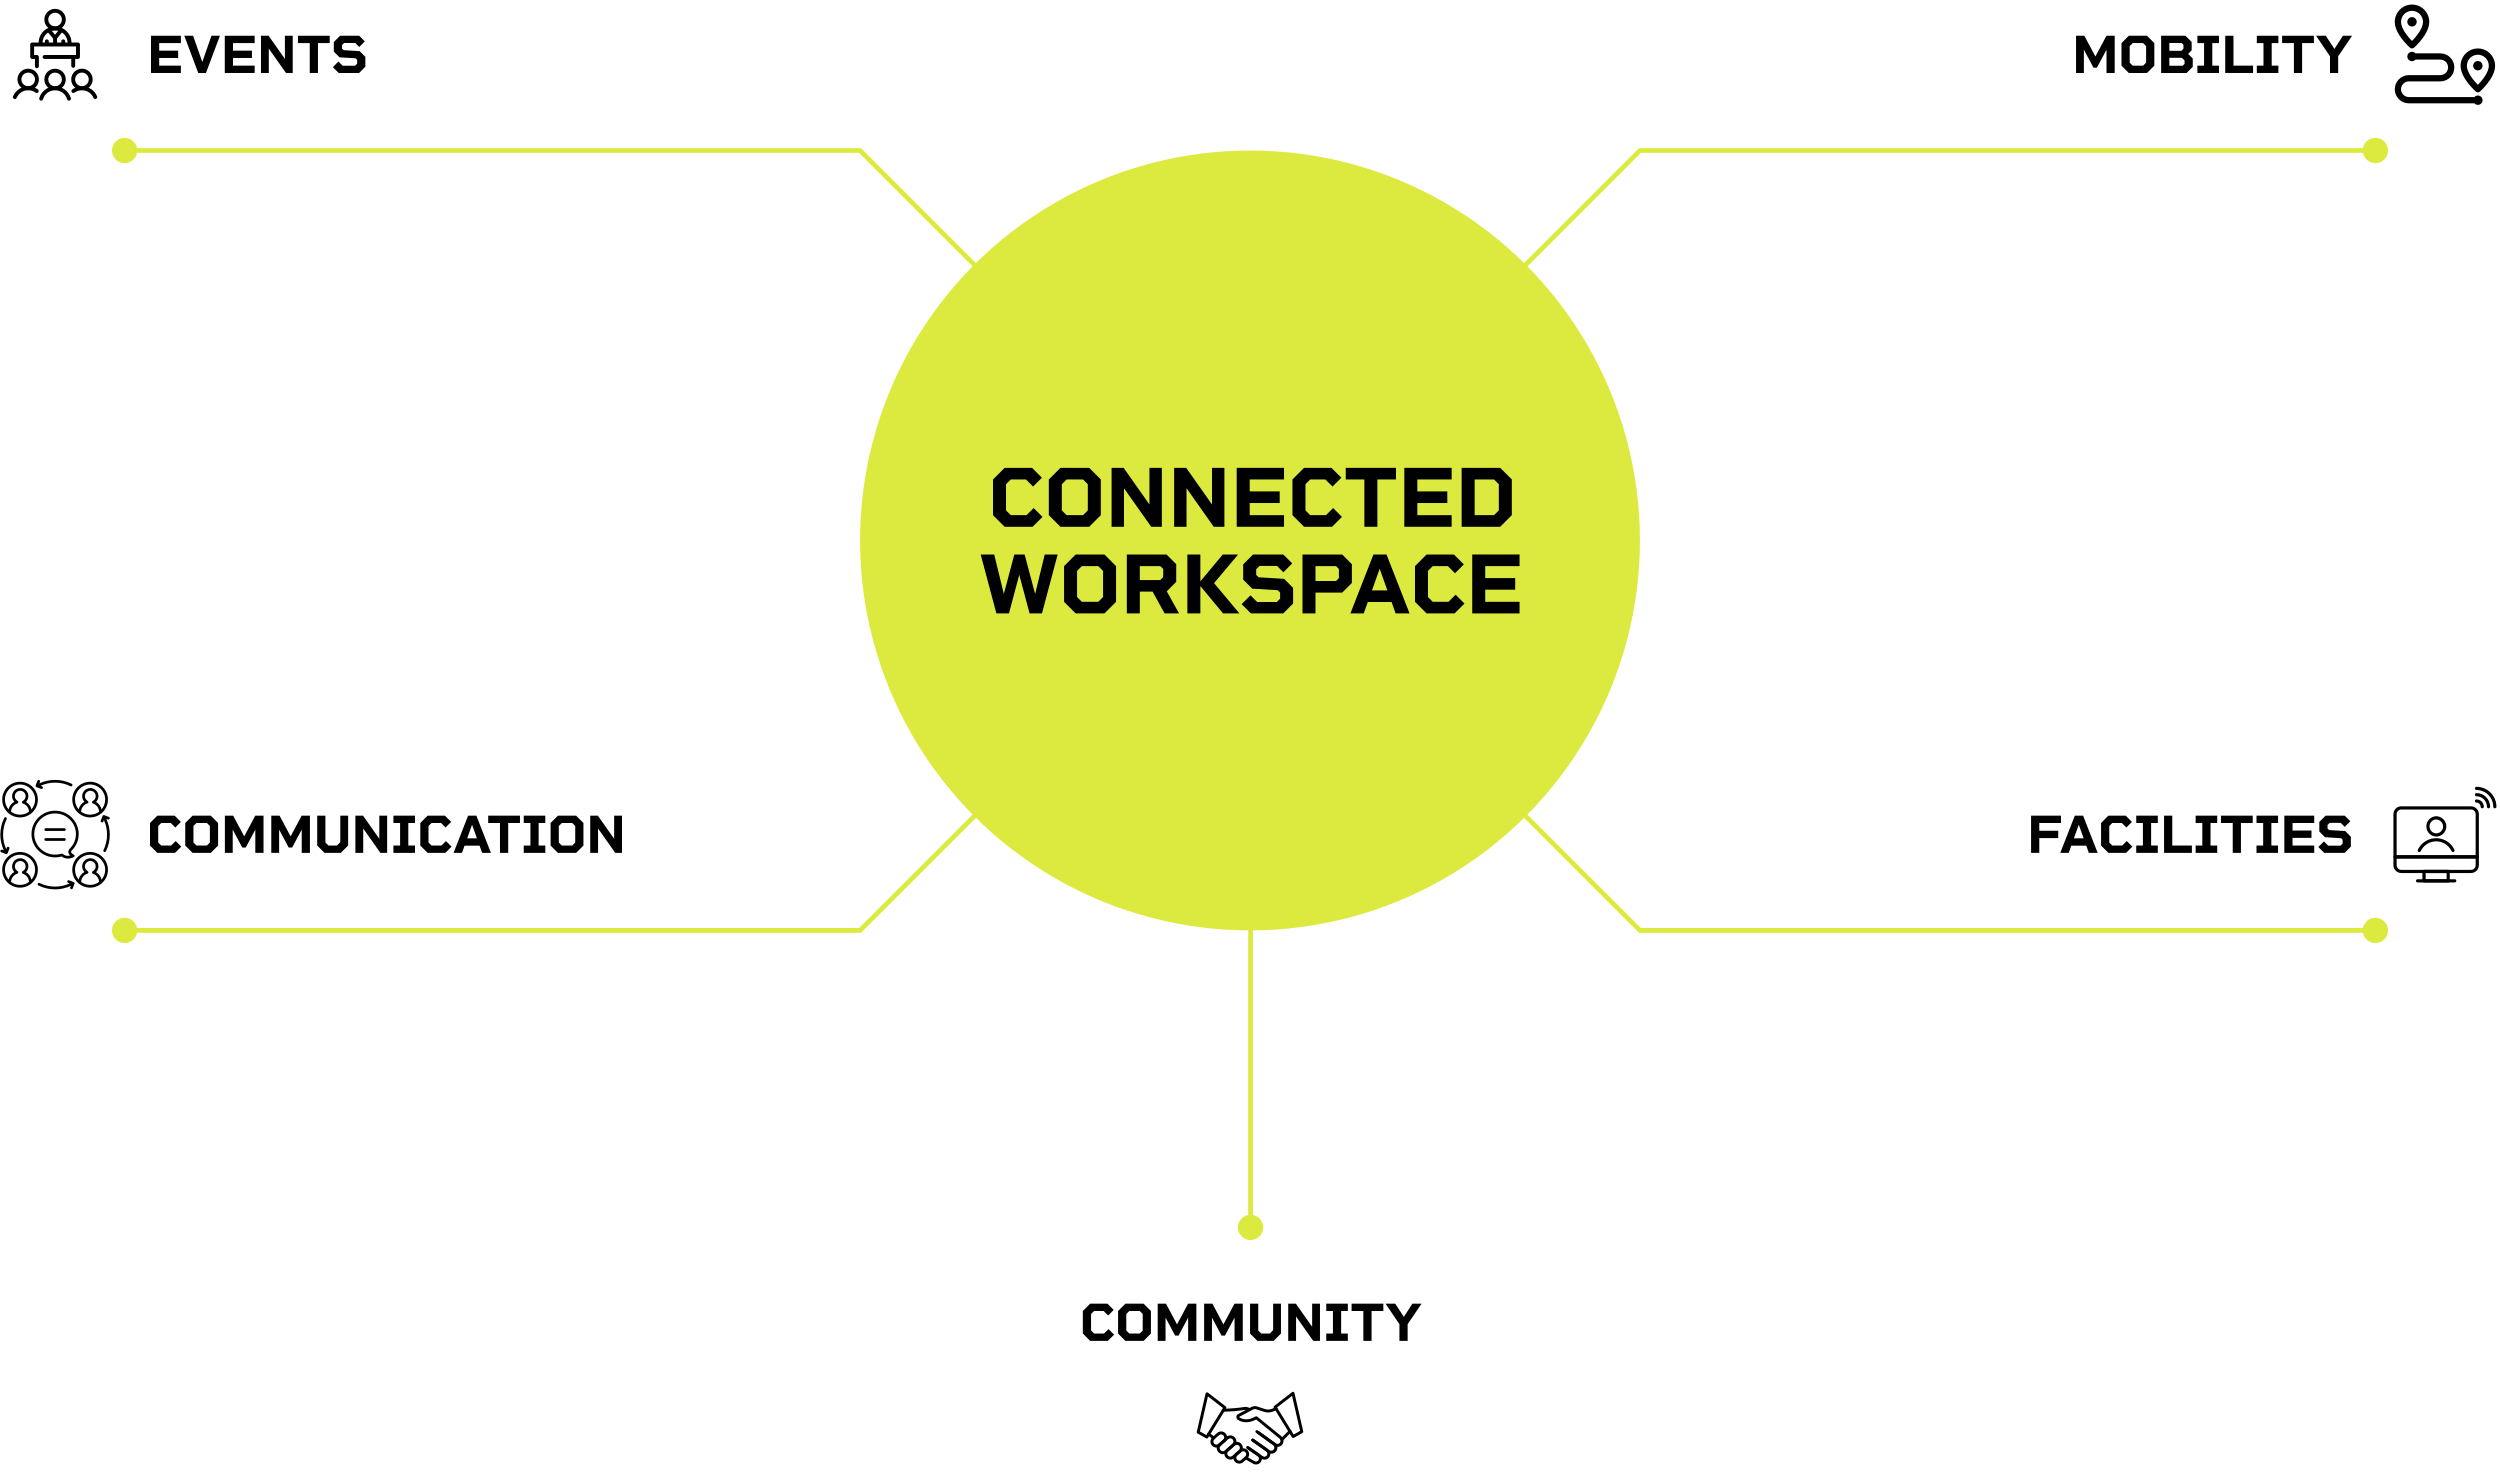 <svg width="1578" height="936" viewBox="0 0 1578 936" fill="none" xmlns="http://www.w3.org/2000/svg">
<path d="M542.864 95L543.924 93.939L543.485 93.5H542.864V95ZM70.659 95C70.659 99.418 74.241 103 78.659 103C83.077 103 86.659 99.418 86.659 95C86.659 90.582 83.077 87 78.659 87C74.241 87 70.659 90.582 70.659 95ZM789 341.136L790.061 340.076L543.924 93.939L542.864 95L541.803 96.061L787.939 342.197L789 341.136ZM542.864 95V93.5H78.659V95V96.5H542.864V95Z" fill="#DCEA3F"/>
<path d="M227.016 32.277L230.608 35.87V42.123L226.67 46.061H213.785L210.088 42.364L213.612 38.841L216.272 41.501H224.114L225.426 40.188V37.77L224.459 36.803L214.303 36.181L210.71 32.588V26.508L214.648 22.57H226.705L230.263 26.128L226.739 29.652L224.217 27.13H217.205L215.892 28.442V30.688L216.859 31.655L227.016 32.277Z" fill="black"/>
<path d="M208.115 22.57V27.199H200.687V46.061H195.506V27.199H188.078V22.57H208.115Z" fill="black"/>
<path d="M179.823 22.57H184.763V46.061H180.514L169.667 30.688V46.061H164.727V22.57H169.529L179.823 37.183V22.57Z" fill="black"/>
<path d="M160.74 27.199H147.06V31.966H159.013V36.595H147.06V41.432H160.74V46.061H141.879V22.57H160.74V27.199Z" fill="black"/>
<path d="M133.491 22.57H138.811L130.002 46.061H125.131L116.322 22.57H121.884L127.687 39.117L133.491 22.57Z" fill="black"/>
<path d="M114.166 27.199H100.486V31.966H112.439V36.595H100.486V41.432H114.166V46.061H95.304V22.57H114.166V27.199Z" fill="black"/>
<path d="M17.799 56.891C14.069 56.891 11.034 53.856 11.034 50.125C11.034 46.394 14.069 43.359 17.799 43.359C21.53 43.359 24.565 46.394 24.565 50.125C24.565 53.856 21.53 56.891 17.799 56.891ZM17.799 45.827C15.429 45.827 13.501 47.755 13.501 50.125C13.501 52.495 15.429 54.424 17.799 54.424C20.169 54.424 22.098 52.495 22.098 50.125C22.098 47.755 20.169 45.827 17.799 45.827Z" fill="black"/>
<path d="M9.377 62.498C9.173 62.497 8.972 62.447 8.793 62.35C8.614 62.254 8.461 62.115 8.349 61.945C8.236 61.775 8.168 61.58 8.149 61.377C8.13 61.174 8.162 60.97 8.241 60.783C9.025 58.923 10.341 57.337 12.023 56.222C13.704 55.107 15.678 54.514 17.696 54.516H17.904C20.084 54.516 22.167 55.191 23.926 56.468C24.058 56.563 24.169 56.683 24.253 56.822C24.338 56.96 24.395 57.113 24.42 57.273C24.446 57.433 24.439 57.597 24.402 57.754C24.364 57.912 24.295 58.061 24.2 58.192C24.105 58.323 23.985 58.434 23.847 58.519C23.709 58.603 23.555 58.66 23.395 58.686C23.235 58.711 23.072 58.705 22.914 58.667C22.756 58.629 22.608 58.561 22.477 58.466C21.148 57.498 19.546 56.98 17.903 56.984H17.695C16.162 56.982 14.663 57.433 13.385 58.28C12.108 59.127 11.109 60.332 10.513 61.744C10.419 61.967 10.261 62.158 10.059 62.292C9.857 62.427 9.619 62.498 9.377 62.498ZM51.716 56.891C47.985 56.891 44.95 53.856 44.95 50.125C44.95 46.394 47.985 43.359 51.716 43.359C55.447 43.359 58.482 46.394 58.482 50.125C58.482 53.856 55.448 56.891 51.716 56.891ZM51.716 45.827C49.346 45.827 47.417 47.755 47.417 50.125C47.417 52.495 49.346 54.424 51.716 54.424C54.086 54.424 56.014 52.495 56.014 50.125C56.014 47.755 54.086 45.827 51.716 45.827Z" fill="black"/>
<path d="M60.137 62.497C59.895 62.497 59.658 62.426 59.456 62.292C59.254 62.158 59.096 61.968 59.001 61.745C58.406 60.333 57.406 59.127 56.129 58.281C54.851 57.434 53.352 56.983 51.819 56.985H51.612C49.969 56.981 48.367 57.499 47.038 58.467C46.774 58.658 46.443 58.737 46.12 58.686C45.797 58.634 45.508 58.456 45.316 58.191C45.124 57.927 45.045 57.596 45.097 57.273C45.149 56.95 45.326 56.661 45.591 56.469C47.34 55.196 49.45 54.512 51.613 54.517H51.821C53.838 54.515 55.812 55.108 57.494 56.223C59.176 57.338 60.491 58.924 61.275 60.784C61.354 60.971 61.386 61.176 61.367 61.378C61.348 61.581 61.279 61.776 61.166 61.946C61.054 62.116 60.901 62.255 60.721 62.351C60.542 62.447 60.341 62.498 60.137 62.497ZM34.758 56.914C31.027 56.914 27.992 53.878 27.992 50.147C27.992 46.416 31.027 43.381 34.758 43.381C38.489 43.381 41.525 46.416 41.525 50.147C41.525 53.878 38.487 56.914 34.758 56.914ZM34.758 45.848C33.618 45.849 32.525 46.302 31.72 47.108C30.914 47.914 30.46 49.007 30.459 50.146C30.459 52.517 32.388 54.446 34.758 54.446C37.128 54.446 39.057 52.517 39.057 50.146C39.055 49.007 38.602 47.914 37.796 47.108C36.99 46.303 35.897 45.849 34.758 45.848Z" fill="black"/>
<path d="M25.977 63.513C25.786 63.513 25.597 63.469 25.426 63.383C25.255 63.298 25.106 63.175 24.991 63.022C24.876 62.869 24.797 62.692 24.763 62.504C24.728 62.316 24.737 62.122 24.79 61.938C26.046 57.57 30.101 54.517 34.653 54.517H34.861C39.41 54.517 43.465 57.569 44.723 61.936C44.771 62.093 44.787 62.257 44.771 62.42C44.754 62.583 44.706 62.742 44.627 62.886C44.549 63.029 44.443 63.157 44.316 63.259C44.188 63.362 44.041 63.438 43.883 63.483C43.726 63.528 43.561 63.542 43.398 63.523C43.236 63.503 43.078 63.452 42.936 63.371C42.793 63.291 42.668 63.182 42.568 63.053C42.467 62.923 42.394 62.775 42.351 62.617C41.878 60.996 40.893 59.571 39.543 58.556C38.193 57.541 36.55 56.99 34.861 56.985H34.653C32.963 56.99 31.32 57.541 29.97 58.557C28.62 59.572 27.634 60.998 27.161 62.62C27.088 62.877 26.932 63.103 26.718 63.264C26.505 63.425 26.244 63.513 25.977 63.513ZM23.297 43.082C22.97 43.082 22.656 42.952 22.425 42.72C22.193 42.489 22.063 42.175 22.063 41.848V37.193H20.3C19.973 37.193 19.659 37.063 19.428 36.831C19.197 36.6 19.067 36.286 19.067 35.959V28.095C19.067 27.768 19.197 27.454 19.428 27.223C19.659 26.991 19.973 26.861 20.3 26.861H49.215C49.542 26.861 49.856 26.991 50.087 27.223C50.319 27.454 50.449 27.768 50.449 28.095V35.959C50.449 36.286 50.319 36.6 50.087 36.831C49.856 37.063 49.542 37.193 49.215 37.193H28.138C27.811 37.193 27.497 37.063 27.266 36.831C27.035 36.6 26.905 36.286 26.905 35.959C26.905 35.632 27.035 35.318 27.266 35.087C27.497 34.855 27.811 34.725 28.138 34.725H47.981V29.329H21.534V34.725H23.297C23.624 34.725 23.938 34.855 24.169 35.087C24.401 35.318 24.531 35.632 24.531 35.959V41.848C24.531 42.175 24.401 42.489 24.169 42.72C23.938 42.952 23.624 43.082 23.297 43.082Z" fill="black"/>
<path d="M46.217 42.775C45.89 42.775 45.576 42.645 45.344 42.413C45.113 42.182 44.983 41.868 44.983 41.541V36.577C44.983 36.25 45.113 35.936 45.344 35.705C45.576 35.474 45.89 35.343 46.217 35.343C46.544 35.343 46.858 35.474 47.089 35.705C47.321 35.936 47.451 36.25 47.451 36.577V41.541C47.451 41.868 47.321 42.182 47.089 42.413C46.858 42.645 46.544 42.775 46.217 42.775ZM29.572 28.878C29.245 28.878 28.931 28.749 28.7 28.517C28.468 28.286 28.338 27.972 28.338 27.645V26.084C28.338 25.757 28.468 25.443 28.7 25.212C28.931 24.98 29.245 24.85 29.572 24.85C29.899 24.85 30.213 24.98 30.445 25.212C30.676 25.443 30.806 25.757 30.806 26.084V27.645C30.806 27.972 30.676 28.286 30.445 28.517C30.213 28.749 29.899 28.878 29.572 28.878ZM39.943 28.878C39.616 28.878 39.302 28.749 39.071 28.517C38.839 28.286 38.709 27.972 38.709 27.645V26.084C38.709 25.757 38.839 25.443 39.071 25.212C39.302 24.98 39.616 24.85 39.943 24.85C40.27 24.85 40.584 24.98 40.816 25.212C41.047 25.443 41.177 25.757 41.177 26.084V27.645C41.177 27.972 41.047 28.286 40.816 28.517C40.584 28.749 40.27 28.878 39.943 28.878ZM34.758 19.111C31.027 19.111 27.992 16.076 27.992 12.345C27.992 8.614 31.027 5.578 34.758 5.578C38.489 5.578 41.524 8.613 41.524 12.344C41.524 16.075 38.489 19.111 34.758 19.111ZM34.758 8.045C32.388 8.045 30.459 9.974 30.459 12.344C30.459 14.714 32.388 16.643 34.758 16.643C37.128 16.643 39.056 14.715 39.056 12.345C39.056 9.975 37.128 8.045 34.758 8.045Z" fill="black"/>
<path d="M43.889 28.248C43.562 28.248 43.248 28.118 43.016 27.887C42.785 27.655 42.655 27.341 42.655 27.014C42.653 24.948 41.831 22.967 40.37 21.506C38.909 20.045 36.928 19.223 34.861 19.221H34.653C32.587 19.223 30.606 20.045 29.145 21.506C27.684 22.967 26.863 24.948 26.86 27.014C26.86 27.341 26.73 27.655 26.499 27.887C26.267 28.118 25.954 28.248 25.627 28.248C25.299 28.248 24.985 28.118 24.754 27.887C24.523 27.655 24.393 27.341 24.393 27.014C24.393 21.356 28.996 16.753 34.653 16.753H34.861C40.519 16.753 45.122 21.356 45.122 27.014C45.122 27.341 44.992 27.655 44.761 27.887C44.53 28.118 44.216 28.248 43.889 28.248Z" fill="black"/>
<path d="M34.758 25.092C34.394 25.092 34.047 24.931 33.812 24.652L29.993 20.102L31.883 18.515L34.744 21.924L37.621 18.403L39.532 19.965L35.712 24.638C35.481 24.922 35.133 25.089 34.765 25.091L34.758 25.092Z" fill="black"/>
<path d="M33.524 23.858H35.991V27.906H33.524V23.858Z" fill="black"/>
<path d="M542.864 587.272L543.924 588.333L543.485 588.772H542.864V587.272ZM70.659 587.272C70.659 582.854 74.241 579.272 78.659 579.272C83.077 579.272 86.659 582.854 86.659 587.272C86.659 591.691 83.077 595.272 78.659 595.272C74.241 595.272 70.659 591.691 70.659 587.272ZM789 341.136L790.061 342.197L543.924 588.333L542.864 587.272L541.803 586.212L787.939 340.075L789 341.136ZM542.864 587.272V588.772H78.659V587.272V585.772H542.864V587.272Z" fill="#DCEA3F"/>
<path d="M387.654 514.843H392.594V538.334H388.344L377.497 522.961V538.334H372.557V514.843H377.359L387.654 529.456V514.843Z" fill="black"/>
<path d="M363.633 514.843L368.262 519.472V533.705L363.633 538.334H352.164L347.535 533.705V519.472L352.164 514.843H363.633ZM361.18 533.705L363.08 531.805V521.372L361.18 519.472H354.617L352.717 521.372V531.805L354.617 533.705H361.18Z" fill="black"/>
<path d="M344.194 519.472H339.979V533.705H344.194V538.334H330.583V533.705H334.797V519.472H330.583V514.843H344.194V519.472Z" fill="black"/>
<path d="M328.194 514.843V519.472H320.767V538.334H315.585V519.472H308.157V514.843H328.194Z" fill="black"/>
<path d="M304.314 538.334L302.691 533.774H293.225L291.602 538.334H286.282L295.471 514.843H300.687L309.876 538.334H304.314ZM294.883 529.145H301.032L297.958 520.543L294.883 529.145Z" fill="black"/>
<path d="M281.485 530.872L285.008 534.395L281.07 538.334H269.912L265.283 533.705V519.472L269.912 514.843H280.828L284.767 518.781L281.243 522.305L278.41 519.472H272.365L270.465 521.372V531.805L272.365 533.705H278.652L281.485 530.872Z" fill="black"/>
<path d="M261.942 519.472H257.727V533.705H261.942V538.334H248.331V533.705H252.545V519.472H248.331V514.843H261.942V519.472Z" fill="black"/>
<path d="M239.42 514.843H244.36V538.334H240.111L229.263 522.961V538.334H224.323V514.843H229.125L239.42 529.456V514.843Z" fill="black"/>
<path d="M214.798 514.843H219.738V533.705L215.108 538.334H204.848L200.219 533.705V514.843H205.401V531.805L207.301 533.705H212.656L214.798 531.563V514.843Z" fill="black"/>
<path d="M195.627 514.843V538.334H190.445V523.652L184.4 534.983H182.224L176.178 523.652V538.334H171.238V514.843H176.454L183.433 527.935L190.411 514.843H195.627Z" fill="black"/>
<path d="M166.335 514.843V538.334H161.153V523.652L155.108 534.983H152.931L146.886 523.652V538.334H141.946V514.843H147.162L154.141 527.935L161.119 514.843H166.335Z" fill="black"/>
<path d="M133.022 514.843L137.651 519.472V533.705L133.022 538.334H121.553L116.924 533.705V519.472L121.553 514.843H133.022ZM130.569 533.705L132.469 531.805V521.372L130.569 519.472H124.006L122.106 521.372V531.805L124.006 533.705H130.569Z" fill="black"/>
<path d="M110.884 530.872L114.408 534.395L110.47 538.334H99.311L94.682 533.705V519.472L99.311 514.843H110.228L114.166 518.781L110.642 522.305L107.81 519.472H101.764L99.864 521.372V531.805L101.764 533.705H108.052L110.884 530.872Z" fill="black"/>
<g clip-path="url(#clip0_2266_430)">
<path d="M45.482 536.651C51.1 530.867 51.05 521.847 45.366 516.119C39.62 510.329 30.188 510.246 24.338 515.933C21.502 518.689 19.921 522.377 19.885 526.313C19.85 530.249 21.364 533.963 24.15 536.77C28.002 540.653 33.596 542.102 38.857 540.608C39.498 541.109 40.854 541.931 42.825 541.931C43.902 541.931 45.163 541.686 46.591 541.008C46.74 540.937 46.866 540.824 46.953 540.684C47.041 540.544 47.086 540.381 47.084 540.216C47.081 540.05 47.031 539.889 46.94 539.751C46.849 539.613 46.72 539.504 46.569 539.437C46.188 539.267 45.062 538.621 44.889 537.89C44.864 537.782 44.788 537.454 45.212 536.922C45.304 536.833 45.394 536.743 45.482 536.651ZM43.21 538.292C43.378 538.997 43.828 539.57 44.312 540.006C41.376 540.734 39.765 539.127 39.692 539.052C39.58 538.933 39.437 538.849 39.279 538.808C39.122 538.767 38.956 538.772 38.801 538.821C34.029 540.341 28.885 539.09 25.376 535.554C22.918 533.076 21.581 529.8 21.613 526.328C21.644 522.857 23.039 519.605 25.543 517.171C30.716 512.143 39.058 512.215 44.14 517.335C49.154 522.388 49.199 530.345 44.243 535.448C44.156 535.538 44.066 535.628 43.975 535.716C43.951 535.739 43.929 535.762 43.909 535.787C43.078 536.793 43.07 537.705 43.21 538.292Z" fill="black"/>
<path d="M40.636 522.767H28.879C28.65 522.767 28.43 522.858 28.269 523.02C28.107 523.182 28.016 523.402 28.016 523.631C28.016 523.86 28.107 524.079 28.269 524.241C28.43 524.403 28.65 524.494 28.879 524.494H40.636C40.749 524.494 40.862 524.472 40.967 524.429C41.071 524.385 41.167 524.322 41.247 524.241C41.327 524.161 41.391 524.066 41.434 523.961C41.477 523.857 41.5 523.744 41.5 523.631C41.5 523.517 41.477 523.405 41.434 523.3C41.391 523.195 41.327 523.1 41.247 523.02C41.167 522.94 41.072 522.876 40.967 522.833C40.862 522.789 40.749 522.767 40.636 522.767L40.636 522.767ZM40.636 529.014H28.879C28.65 529.014 28.43 529.105 28.268 529.267C28.107 529.429 28.016 529.649 28.016 529.878C28.016 530.107 28.107 530.326 28.268 530.488C28.43 530.65 28.65 530.741 28.879 530.741H40.636C40.749 530.741 40.862 530.719 40.967 530.676C41.071 530.632 41.167 530.569 41.247 530.489C41.327 530.408 41.391 530.313 41.434 530.208C41.477 530.104 41.5 529.991 41.5 529.878C41.5 529.764 41.477 529.652 41.434 529.547C41.391 529.442 41.327 529.347 41.247 529.267C41.167 529.187 41.072 529.123 40.967 529.08C40.862 529.036 40.749 529.014 40.636 529.014L40.636 529.014ZM68.124 504.701C68.124 498.498 63.078 493.451 56.875 493.451C50.672 493.451 45.625 498.498 45.625 504.701C45.625 510.904 50.672 515.951 56.875 515.951C63.078 515.951 68.124 510.904 68.124 504.701ZM51.195 512.326C51.299 509.906 52.88 507.832 55.217 507.123C55.38 507.073 55.524 506.977 55.632 506.845C55.74 506.714 55.807 506.553 55.825 506.384C55.842 506.215 55.809 506.044 55.729 505.894C55.65 505.743 55.528 505.619 55.378 505.538C54.839 505.246 54.389 504.813 54.075 504.286C53.762 503.758 53.596 503.156 53.596 502.543C53.596 500.664 55.126 499.134 57.005 499.134C58.883 499.134 60.413 500.664 60.413 502.543C60.413 503.83 59.698 504.993 58.546 505.579C58.394 505.656 58.269 505.777 58.185 505.926C58.102 506.074 58.065 506.244 58.078 506.414C58.09 506.584 58.153 506.746 58.258 506.88C58.363 507.015 58.505 507.115 58.667 507.168C60.924 507.916 62.451 509.971 62.555 512.326C60.968 513.512 59.005 514.224 56.875 514.224C54.745 514.224 52.783 513.512 51.195 512.326ZM47.352 504.701C47.352 499.45 51.624 495.178 56.875 495.178C62.126 495.178 66.397 499.45 66.397 504.701C66.397 507.064 65.527 509.224 64.097 510.89C63.636 508.912 62.393 507.203 60.636 506.173C61.587 505.227 62.14 503.932 62.14 502.543C62.14 499.712 59.836 497.407 57.005 497.407C54.173 497.407 51.869 499.711 51.869 502.543C51.869 503.857 52.372 505.121 53.276 506.074C51.428 507.089 50.124 508.839 49.652 510.89C48.222 509.223 47.352 507.064 47.352 504.701ZM12.64 493.451C6.437 493.451 1.39 498.498 1.39 504.701C1.39 510.904 6.437 515.951 12.64 515.951C18.843 515.951 23.89 510.904 23.89 504.701C23.89 498.498 18.843 493.451 12.64 493.451ZM6.96 512.326C7.065 509.906 8.646 507.832 10.983 507.123C11.145 507.073 11.29 506.977 11.398 506.845C11.506 506.714 11.573 506.553 11.59 506.384C11.607 506.215 11.574 506.044 11.495 505.893C11.415 505.743 11.293 505.619 11.143 505.538C10.604 505.246 10.154 504.813 9.841 504.285C9.527 503.758 9.362 503.156 9.362 502.543C9.362 500.664 10.891 499.134 12.77 499.134C14.649 499.134 16.179 500.664 16.179 502.543C16.179 503.83 15.463 504.993 14.311 505.579C14.159 505.656 14.034 505.777 13.95 505.925C13.867 506.074 13.829 506.244 13.842 506.414C13.855 506.584 13.918 506.746 14.023 506.88C14.128 507.015 14.27 507.115 14.432 507.168C16.689 507.916 18.217 509.971 18.321 512.326C16.733 513.512 14.771 514.224 12.64 514.224C10.51 514.224 8.548 513.512 6.96 512.326ZM19.863 510.89C19.401 508.912 18.158 507.203 16.401 506.173C17.352 505.227 17.906 503.932 17.906 502.543C17.906 499.712 15.602 497.407 12.77 497.407C9.939 497.407 7.635 499.711 7.635 502.543C7.635 503.857 8.138 505.121 9.041 506.074C7.193 507.089 5.89 508.839 5.417 510.89C3.988 509.223 3.118 507.064 3.118 504.701C3.118 499.45 7.39 495.178 12.64 495.178C17.891 495.178 22.163 499.45 22.163 504.701C22.163 507.064 21.293 509.224 19.863 510.89ZM56.875 537.776C50.672 537.776 45.625 542.823 45.625 549.026C45.625 555.229 50.672 560.276 56.875 560.276C63.078 560.276 68.124 555.229 68.124 549.026C68.124 542.823 63.078 537.776 56.875 537.776ZM51.195 556.651C51.299 554.232 52.88 552.158 55.217 551.448C55.379 551.399 55.524 551.302 55.632 551.171C55.74 551.039 55.807 550.879 55.825 550.71C55.842 550.54 55.809 550.37 55.729 550.219C55.65 550.069 55.528 549.945 55.378 549.864C54.839 549.571 54.389 549.138 54.075 548.611C53.762 548.083 53.596 547.481 53.596 546.868C53.596 544.989 55.126 543.46 57.005 543.46C58.883 543.46 60.413 544.989 60.413 546.868C60.413 548.155 59.698 549.319 58.546 549.904C58.394 549.981 58.269 550.102 58.186 550.251C58.102 550.399 58.065 550.569 58.078 550.739C58.09 550.909 58.153 551.071 58.258 551.206C58.363 551.34 58.505 551.44 58.667 551.494C60.924 552.241 62.451 554.296 62.555 556.651C60.968 557.837 59.005 558.549 56.875 558.549C54.745 558.549 52.783 557.837 51.195 556.651ZM64.097 555.216C63.636 553.238 62.393 551.528 60.636 550.499C61.587 549.552 62.14 548.258 62.14 546.868C62.14 544.036 59.836 541.732 57.005 541.732C54.173 541.732 51.869 544.036 51.869 546.868C51.869 548.182 52.372 549.446 53.276 550.4C51.428 551.415 50.124 553.165 49.652 555.215C48.222 553.549 47.352 551.389 47.352 549.026C47.352 543.775 51.624 539.503 56.875 539.503C62.126 539.503 66.397 543.775 66.397 549.026C66.397 551.389 65.527 553.55 64.097 555.216ZM12.64 537.776C6.437 537.776 1.39 542.823 1.39 549.026C1.39 555.229 6.437 560.276 12.64 560.276C18.843 560.276 23.89 555.229 23.89 549.026C23.89 542.823 18.843 537.776 12.64 537.776ZM6.96 556.651C7.065 554.232 8.646 552.158 10.983 551.448C11.145 551.399 11.29 551.302 11.398 551.171C11.506 551.039 11.573 550.879 11.59 550.71C11.607 550.54 11.574 550.37 11.494 550.219C11.415 550.069 11.293 549.945 11.143 549.864C10.604 549.571 10.154 549.138 9.841 548.611C9.527 548.083 9.362 547.481 9.362 546.868C9.362 544.989 10.891 543.46 12.77 543.46C14.649 543.46 16.179 544.989 16.179 546.868C16.179 548.155 15.463 549.318 14.311 549.904C14.159 549.981 14.034 550.102 13.95 550.25C13.866 550.399 13.829 550.569 13.841 550.739C13.854 550.909 13.917 551.072 14.022 551.206C14.127 551.34 14.27 551.441 14.432 551.494C16.689 552.241 18.217 554.296 18.321 556.651C16.733 557.837 14.771 558.549 12.64 558.549C10.51 558.549 8.548 557.837 6.96 556.651ZM19.863 555.216C19.401 553.238 18.158 551.528 16.401 550.499C17.352 549.552 17.906 548.258 17.906 546.868C17.906 544.036 15.602 541.732 12.77 541.732C9.939 541.732 7.635 544.036 7.635 546.868C7.635 548.182 8.138 549.446 9.041 550.4C7.193 551.415 5.89 553.165 5.417 555.215C3.988 553.549 3.118 551.389 3.118 549.026C3.118 543.775 7.39 539.503 12.64 539.503C17.891 539.503 22.163 543.775 22.163 549.026C22.163 551.389 21.293 553.55 19.863 555.216ZM24.728 492.332C24.285 492.163 23.783 492.383 23.613 492.829L22.504 495.725C22.463 495.831 22.444 495.944 22.447 496.057C22.45 496.171 22.475 496.282 22.521 496.386C22.568 496.489 22.634 496.583 22.716 496.661C22.799 496.739 22.896 496.8 23.002 496.84L25.897 497.95C26.003 497.99 26.116 498.01 26.229 498.007C26.343 498.004 26.454 497.978 26.558 497.932C26.661 497.886 26.755 497.819 26.833 497.737C26.911 497.655 26.971 497.557 27.012 497.451C27.052 497.346 27.072 497.233 27.069 497.119C27.066 497.006 27.041 496.894 26.994 496.791C26.948 496.687 26.882 496.594 26.799 496.516C26.717 496.438 26.62 496.377 26.514 496.336L25.615 495.992C28.494 494.675 31.565 493.999 34.758 493.999C38.172 493.999 41.449 494.763 44.499 496.267C44.601 496.317 44.711 496.347 44.824 496.354C44.937 496.362 45.051 496.347 45.158 496.31C45.266 496.274 45.365 496.217 45.45 496.142C45.535 496.067 45.605 495.976 45.655 495.875C45.706 495.773 45.735 495.662 45.743 495.549C45.75 495.436 45.735 495.323 45.699 495.215C45.662 495.108 45.605 495.009 45.53 494.923C45.455 494.838 45.364 494.768 45.263 494.718C41.973 493.095 38.439 492.272 34.758 492.272C31.294 492.272 27.964 493.01 24.842 494.448L25.225 493.447C25.266 493.341 25.285 493.228 25.282 493.115C25.279 493.001 25.254 492.889 25.208 492.786C25.162 492.682 25.096 492.589 25.013 492.511C24.931 492.433 24.834 492.372 24.728 492.332L24.728 492.332ZM4.007 539.108C4.354 539.108 4.681 538.897 4.813 538.553L5.922 535.657C5.999 535.444 5.989 535.21 5.895 535.005C5.8 534.799 5.629 534.639 5.418 534.558C5.207 534.477 4.972 534.483 4.765 534.573C4.558 534.663 4.394 534.831 4.309 535.041L3.946 535.99C2.62 533.102 1.939 530.022 1.939 526.818C1.939 523.404 2.702 520.126 4.206 517.077C4.257 516.975 4.286 516.865 4.294 516.751C4.301 516.638 4.287 516.525 4.25 516.417C4.214 516.31 4.156 516.211 4.082 516.126C4.007 516.04 3.916 515.971 3.814 515.92C3.713 515.87 3.602 515.841 3.489 515.833C3.376 515.826 3.262 515.841 3.155 515.877C3.048 515.913 2.948 515.971 2.863 516.045C2.778 516.12 2.708 516.211 2.658 516.313C1.035 519.602 0.212 523.137 0.212 526.818C0.212 530.266 0.944 533.583 2.369 536.693L1.419 536.33C0.976 536.161 0.474 536.381 0.304 536.827C0.264 536.933 0.244 537.046 0.247 537.16C0.25 537.273 0.276 537.384 0.322 537.488C0.368 537.592 0.434 537.685 0.517 537.763C0.599 537.841 0.696 537.902 0.802 537.942L3.698 539.051C3.799 539.089 3.904 539.108 4.007 539.108ZM46.526 556.742L43.63 555.633C43.416 555.551 43.178 555.557 42.969 555.65C42.76 555.744 42.597 555.916 42.515 556.13C42.474 556.236 42.455 556.349 42.458 556.462C42.461 556.575 42.486 556.687 42.533 556.791C42.579 556.894 42.645 556.988 42.727 557.066C42.81 557.143 42.907 557.204 43.013 557.245L43.97 557.612C41.071 558.95 37.976 559.636 34.758 559.636C31.343 559.636 28.066 558.874 25.017 557.369C24.915 557.319 24.804 557.289 24.691 557.282C24.578 557.275 24.465 557.289 24.357 557.326C24.25 557.362 24.151 557.419 24.065 557.494C23.98 557.569 23.91 557.66 23.86 557.761C23.81 557.863 23.78 557.974 23.773 558.087C23.765 558.2 23.78 558.314 23.816 558.421C23.853 558.528 23.91 558.628 23.985 558.713C24.06 558.798 24.151 558.868 24.252 558.918C27.541 560.54 31.076 561.364 34.758 561.364C38.218 561.364 41.545 560.627 44.664 559.192L44.303 560.135C44.262 560.241 44.242 560.354 44.245 560.467C44.248 560.581 44.274 560.693 44.32 560.796C44.366 560.9 44.432 560.993 44.515 561.071C44.597 561.149 44.694 561.21 44.8 561.25C44.906 561.291 45.019 561.31 45.132 561.307C45.245 561.304 45.357 561.279 45.461 561.233C45.564 561.186 45.658 561.12 45.736 561.038C45.814 560.956 45.874 560.859 45.915 560.753L47.024 557.856C47.065 557.75 47.084 557.638 47.081 557.524C47.078 557.411 47.053 557.299 47.006 557.196C46.96 557.092 46.894 556.999 46.812 556.921C46.729 556.843 46.632 556.782 46.526 556.741V556.742ZM68.108 517.252C68.322 517.332 68.558 517.324 68.766 517.231C68.973 517.137 69.136 516.965 69.217 516.752C69.299 516.54 69.293 516.303 69.201 516.095C69.108 515.886 68.938 515.723 68.725 515.64L65.829 514.532C65.388 514.361 64.885 514.584 64.714 515.029L63.606 517.924C63.565 518.03 63.546 518.143 63.549 518.256C63.552 518.37 63.577 518.481 63.623 518.585C63.67 518.688 63.736 518.782 63.818 518.86C63.901 518.938 63.997 518.999 64.103 519.039C64.209 519.08 64.322 519.099 64.436 519.096C64.549 519.093 64.661 519.068 64.764 519.022C64.868 518.975 64.961 518.909 65.039 518.827C65.117 518.744 65.178 518.647 65.219 518.542L65.565 517.636C66.894 520.526 67.576 523.61 67.576 526.818C67.576 530.232 66.813 533.509 65.309 536.559C65.244 536.691 65.213 536.837 65.22 536.983C65.227 537.13 65.272 537.272 65.349 537.397C65.426 537.522 65.534 537.625 65.662 537.696C65.791 537.767 65.935 537.805 66.082 537.805C66.243 537.805 66.402 537.76 66.539 537.675C66.676 537.59 66.786 537.468 66.858 537.323C68.48 534.034 69.303 530.499 69.303 526.818C69.303 523.343 68.561 520.002 67.114 516.872L68.108 517.252Z" fill="black"/>
</g>
<path d="M1035.14 95L1034.08 93.939L1034.52 93.5H1035.14V95ZM1507.34 95C1507.34 99.418 1503.76 103 1499.34 103C1494.92 103 1491.34 99.418 1491.34 95C1491.34 90.582 1494.92 87 1499.34 87C1503.76 87 1507.34 90.582 1507.34 95ZM789 341.136L787.939 340.076L1034.08 93.939L1035.14 95L1036.2 96.061L790.061 342.197L789 341.136ZM1035.14 95V93.5H1499.34V95V96.5H1035.14V95Z" fill="#DCEA3F"/>
<path d="M1478.87 22.57H1484.64L1475.86 35.524V46.061H1470.68V35.524L1461.91 22.57H1468.02L1473.48 30.895L1478.87 22.57Z" fill="black"/>
<path d="M1460.52 22.57V27.199H1453.09V46.061H1447.91V27.199H1440.48V22.57H1460.52Z" fill="black"/>
<path d="M1438.11 27.199H1433.9V41.432H1438.11V46.061H1424.5V41.432H1428.71V27.199H1424.5V22.57H1438.11V27.199Z" fill="black"/>
<path d="M1409.76 41.432H1422.12V46.061H1404.57V22.57H1409.76V41.432Z" fill="black"/>
<path d="M1400.61 27.199H1396.4V41.432H1400.61V46.061H1387V41.432H1391.21V27.199H1387V22.57H1400.61V27.199Z" fill="black"/>
<path d="M1381.14 34.004L1384.07 36.941V42.157L1380.17 46.061H1364.11V22.57H1379.48L1383.38 26.474V31.759L1381.14 34.004ZM1369.29 27.13V32.07H1376.89L1378.2 30.757V28.304L1377.03 27.13H1369.29ZM1377.72 41.501L1378.89 40.326V38.184L1377.2 36.492H1369.29V41.501H1377.72Z" fill="black"/>
<path d="M1355.18 22.57L1359.81 27.199V41.432L1355.18 46.061H1343.71L1339.08 41.432V27.199L1343.71 22.57H1355.18ZM1352.73 41.432L1354.63 39.532V29.099L1352.73 27.199H1346.16L1344.26 29.099V39.532L1346.16 41.432H1352.73Z" fill="black"/>
<path d="M1334.8 22.57V46.061H1329.62V31.379L1323.57 42.71H1321.4L1315.35 31.379V46.061H1310.41V22.57H1315.63L1322.61 35.663L1329.59 22.57H1334.8Z" fill="black"/>
<path d="M1564.01 30.587C1558 30.594 1553.13 35.511 1553.13 41.55C1553.13 44.849 1554.78 48.609 1558.02 52.728C1560.33 55.668 1562.62 57.712 1562.72 57.797C1563.47 58.465 1564.6 58.46 1565.35 57.795C1565.44 57.709 1567.73 55.661 1570.04 52.717C1572.51 49.557 1574.9 45.527 1574.9 41.529C1574.9 35.501 1570.06 30.587 1564.01 30.587ZM1564.03 53.575C1561.32 50.829 1557.09 45.661 1557.09 41.546C1557.09 37.689 1560.19 34.549 1564.01 34.546C1567.85 34.546 1570.94 37.672 1570.94 41.532C1570.95 45.648 1566.73 50.826 1564.03 53.575Z" fill="black"/>
<path d="M1564.02 38.504C1561.4 38.504 1560.04 41.695 1561.92 43.574C1563.41 45.061 1565.95 44.568 1566.76 42.607C1567.57 40.665 1566.13 38.504 1564.02 38.504ZM1521.15 30.087C1521.51 30.409 1521.98 30.587 1522.46 30.587C1522.95 30.587 1523.41 30.409 1523.78 30.087C1523.87 30.002 1526.16 27.956 1528.47 25.015C1531.71 20.892 1533.35 17.13 1533.35 13.83C1533.35 7.792 1528.46 2.879 1522.46 2.879C1516.46 2.879 1511.58 7.792 1511.58 13.83C1511.58 17.13 1513.22 20.892 1516.45 25.015C1518.76 27.956 1521.05 30.002 1521.15 30.087ZM1522.46 6.837C1526.28 6.837 1529.39 9.974 1529.39 13.83C1529.39 17.947 1525.16 23.121 1522.46 25.868C1519.76 23.126 1515.53 17.959 1515.53 13.83C1515.53 9.974 1518.64 6.837 1522.46 6.837Z" fill="black"/>
<path d="M1522.46 16.733C1524.1 16.733 1525.43 15.404 1525.43 13.764C1525.43 12.125 1524.1 10.795 1522.46 10.795C1520.82 10.795 1519.49 12.125 1519.49 13.764C1519.49 15.404 1520.82 16.733 1522.46 16.733Z" fill="black"/>
<path d="M1567.01 63.241C1567.01 65.947 1563.65 67.252 1561.83 65.223H1520.48C1515.57 65.223 1511.58 61.227 1511.58 56.316C1511.58 51.406 1515.57 47.41 1520.48 47.41H1540.34C1543.03 47.41 1545.22 45.218 1545.22 42.524C1545.22 39.83 1543.03 37.638 1540.34 37.638H1524.67C1522.84 39.663 1519.49 38.371 1519.49 35.661C1519.49 32.948 1522.83 31.656 1524.67 33.68H1540.34C1545.21 33.68 1549.18 37.647 1549.18 42.524C1549.18 47.401 1545.21 51.368 1540.34 51.368H1520.48C1517.75 51.368 1515.53 53.588 1515.53 56.316C1515.53 59.045 1517.75 61.264 1520.48 61.264H1561.83C1563.67 59.233 1567 60.546 1567.01 63.241Z" fill="black"/>
<path d="M1035.14 587.272L1034.08 588.333L1034.52 588.772H1035.14V587.272ZM1507.34 587.272C1507.34 582.854 1503.76 579.272 1499.34 579.272C1494.92 579.272 1491.34 582.854 1491.34 587.272C1491.34 591.691 1494.92 595.272 1499.34 595.272C1503.76 595.272 1507.34 591.691 1507.34 587.272ZM789 341.136L787.939 342.197L1034.08 588.333L1035.14 587.272L1036.2 586.212L790.061 340.075L789 341.136ZM1035.14 587.272V588.772H1499.34V587.272V585.772H1035.14V587.272Z" fill="#DCEA3F"/>
<path d="M1480.26 524.55L1483.86 528.143V534.395L1479.92 538.334H1467.03L1463.34 534.637L1466.86 531.114L1469.52 533.774H1477.36L1478.68 532.461V530.043L1477.71 529.076L1467.55 528.454L1463.96 524.861V518.781L1467.9 514.843H1479.95L1483.51 518.401L1479.99 521.925L1477.47 519.403H1470.45L1469.14 520.715V522.961L1470.11 523.928L1480.26 524.55Z" fill="black"/>
<path d="M1460.73 519.472H1447.05V524.239H1459V528.868H1447.05V533.705H1460.73V538.334H1441.87V514.843H1460.73V519.472Z" fill="black"/>
<path d="M1437.91 519.472H1433.69V533.705H1437.91V538.334H1424.3V533.705H1428.51V519.472H1424.3V514.843H1437.91V519.472Z" fill="black"/>
<path d="M1421.91 514.843V519.472H1414.48V538.334H1409.3V519.472H1401.87V514.843H1421.91Z" fill="black"/>
<path d="M1399.5 519.472H1395.28V533.705H1399.5V538.334H1385.89V533.705H1390.1V519.472H1385.89V514.843H1399.5V519.472Z" fill="black"/>
<path d="M1371.14 533.705H1383.51V538.334H1365.96V514.843H1371.14V533.705Z" fill="black"/>
<path d="M1362 519.472H1357.78V533.705H1362V538.334H1348.39V533.705H1352.6V519.472H1348.39V514.843H1362V519.472Z" fill="black"/>
<path d="M1342.39 530.872L1345.91 534.395L1341.97 538.334H1330.82L1326.19 533.705V519.472L1330.82 514.843H1341.73L1345.67 518.781L1342.15 522.305L1339.31 519.472H1333.27L1331.37 521.372V531.805L1333.27 533.705H1339.56L1342.39 530.872Z" fill="black"/>
<path d="M1318.47 538.334L1316.85 533.774H1307.39L1305.76 538.334H1300.44L1309.63 514.843H1314.85L1324.04 538.334H1318.47ZM1309.04 529.145H1315.19L1312.12 520.543L1309.04 529.145Z" fill="black"/>
<path d="M1300.88 519.472H1287.2V524.377H1299.16V529.006H1287.2V538.334H1282.02V514.843H1300.88V519.472Z" fill="black"/>
<path d="M1527.06 537.811C1526.91 537.81 1526.76 537.779 1526.62 537.72C1526.5 537.662 1526.39 537.581 1526.3 537.482C1526.21 537.382 1526.14 537.265 1526.1 537.139C1526.05 537.012 1526.03 536.878 1526.04 536.744C1526.05 536.61 1526.08 536.479 1526.14 536.358C1527.02 534.508 1528.33 532.896 1529.96 531.657C1531.59 530.418 1533.5 529.589 1535.52 529.239C1537.53 528.89 1539.61 529.03 1541.56 529.648C1543.51 530.267 1545.29 531.345 1546.74 532.792C1547.76 533.835 1548.61 535.04 1549.25 536.358C1549.36 536.6 1549.37 536.874 1549.28 537.122C1549.18 537.371 1549 537.575 1548.76 537.69C1548.52 537.805 1548.25 537.823 1548 537.739C1547.75 537.655 1547.54 537.477 1547.42 537.242C1546.89 536.118 1546.17 535.088 1545.3 534.194C1544.08 532.981 1542.58 532.079 1540.94 531.563C1539.29 531.048 1537.55 530.935 1535.85 531.234C1534.15 531.533 1532.55 532.234 1531.18 533.279C1529.81 534.325 1528.71 535.684 1527.97 537.242C1527.89 537.413 1527.76 537.557 1527.6 537.658C1527.43 537.759 1527.25 537.812 1527.06 537.811Z" fill="black"/>
<path d="M1563.64 541.886H1511.75C1511.48 541.886 1511.22 541.779 1511.03 541.588C1510.84 541.398 1510.73 541.139 1510.73 540.87V513.894C1510.73 512.58 1511.25 511.32 1512.18 510.391C1513.11 509.461 1514.37 508.938 1515.69 508.936H1559.7C1561.02 508.938 1562.28 509.461 1563.21 510.391C1564.13 511.32 1564.66 512.58 1564.66 513.894V540.87C1564.66 541.139 1564.55 541.398 1564.36 541.588C1564.17 541.779 1563.91 541.886 1563.64 541.886ZM1512.76 539.854H1562.63V513.894C1562.63 513.119 1562.32 512.376 1561.77 511.828C1561.22 511.279 1560.48 510.97 1559.7 510.968H1515.69C1514.91 510.97 1514.17 511.279 1513.62 511.828C1513.07 512.376 1512.76 513.119 1512.76 513.894V539.854Z" fill="black"/>
<path d="M1559.7 551.061H1515.69C1514.38 551.058 1513.12 550.538 1512.19 549.613C1511.26 548.688 1510.74 547.434 1510.73 546.123V540.86C1510.73 540.59 1510.84 540.332 1511.03 540.141C1511.22 539.951 1511.48 539.844 1511.75 539.844H1563.64C1563.91 539.844 1564.17 539.951 1564.36 540.141C1564.55 540.332 1564.66 540.59 1564.66 540.86V546.123C1564.65 547.434 1564.13 548.688 1563.2 549.613C1562.27 550.538 1561.01 551.058 1559.7 551.061ZM1512.76 541.876V546.123C1512.76 546.899 1513.07 547.643 1513.62 548.192C1514.17 548.741 1514.91 549.049 1515.69 549.049H1559.7C1560.48 549.049 1561.22 548.741 1561.77 548.192C1562.32 547.643 1562.63 546.899 1562.63 546.123V541.876H1512.76Z" fill="black"/>
<path d="M1545.33 557.005H1530.03C1529.76 557.005 1529.51 556.898 1529.32 556.707C1529.12 556.517 1529.02 556.258 1529.02 555.989V550.045C1529.02 549.775 1529.12 549.517 1529.32 549.326C1529.51 549.136 1529.76 549.029 1530.03 549.029H1545.27C1545.54 549.029 1545.8 549.136 1545.99 549.326C1546.18 549.517 1546.29 549.775 1546.29 550.045V555.989C1546.29 556.25 1546.19 556.501 1546.01 556.69C1545.83 556.879 1545.59 556.992 1545.33 557.005ZM1531.1 554.973H1544.31V551.061H1531.05L1531.1 554.973Z" fill="black"/>
<path d="M1549.42 557.005H1525.97C1525.7 557.005 1525.44 556.898 1525.25 556.707C1525.06 556.516 1524.95 556.258 1524.95 555.989C1524.95 555.719 1525.06 555.461 1525.25 555.27C1525.44 555.08 1525.7 554.973 1525.97 554.973H1549.42C1549.69 554.973 1549.95 555.08 1550.14 555.27C1550.33 555.461 1550.44 555.719 1550.44 555.989C1550.44 556.258 1550.33 556.516 1550.14 556.707C1549.95 556.898 1549.69 557.005 1549.42 557.005ZM1537.69 528.058C1536.03 527.991 1534.46 527.284 1533.31 526.085C1532.15 524.885 1531.51 523.285 1531.51 521.621C1531.51 519.957 1532.15 518.357 1533.31 517.157C1534.46 515.957 1536.03 515.25 1537.69 515.184C1539.41 515.208 1541.05 515.91 1542.26 517.138C1543.46 518.365 1544.13 520.018 1544.13 521.738C1544.09 523.422 1543.4 525.024 1542.19 526.205C1540.99 527.385 1539.38 528.05 1537.69 528.058ZM1537.69 517.216C1536.56 517.271 1535.5 517.759 1534.71 518.579C1533.93 519.399 1533.5 520.488 1533.5 521.621C1533.5 522.754 1533.93 523.843 1534.71 524.663C1535.5 525.483 1536.56 525.971 1537.69 526.025C1538.84 526.018 1539.94 525.568 1540.76 524.768C1541.58 523.969 1542.06 522.883 1542.09 521.738C1542.09 520.568 1541.63 519.446 1540.81 518.611C1539.99 517.776 1538.87 517.294 1537.7 517.267L1537.69 517.216ZM1574.74 510.216C1574.47 510.216 1574.21 510.109 1574.02 509.918C1573.83 509.728 1573.72 509.469 1573.72 509.2C1573.72 506.405 1572.61 503.727 1570.63 501.752C1568.65 499.777 1565.97 498.666 1563.18 498.663C1562.91 498.663 1562.65 498.556 1562.46 498.366C1562.27 498.175 1562.16 497.917 1562.16 497.647C1562.16 497.378 1562.27 497.119 1562.46 496.929C1562.65 496.738 1562.91 496.631 1563.18 496.631C1566.51 496.634 1569.71 497.959 1572.07 500.315C1574.42 502.671 1575.75 505.866 1575.76 509.2C1575.76 509.469 1575.65 509.728 1575.46 509.918C1575.27 510.109 1575.01 510.216 1574.74 510.216Z" fill="black"/>
<path d="M1570.76 510.216C1570.49 510.216 1570.23 510.109 1570.04 509.918C1569.85 509.728 1569.74 509.469 1569.74 509.2C1569.74 507.459 1569.05 505.789 1567.82 504.559C1566.59 503.328 1564.92 502.636 1563.18 502.636C1562.91 502.636 1562.65 502.529 1562.46 502.338C1562.27 502.148 1562.16 501.89 1562.16 501.62C1562.16 501.351 1562.27 501.092 1562.46 500.902C1562.65 500.711 1562.91 500.604 1563.18 500.604C1565.46 500.607 1567.64 501.513 1569.25 503.125C1570.86 504.736 1571.77 506.921 1571.77 509.2C1571.77 509.469 1571.67 509.728 1571.48 509.918C1571.28 510.109 1571.03 510.216 1570.76 510.216Z" fill="black"/>
<path d="M1566.78 510.216C1566.51 510.216 1566.26 510.109 1566.07 509.918C1565.88 509.728 1565.77 509.469 1565.77 509.2C1565.77 508.514 1565.49 507.858 1565.01 507.374C1564.52 506.891 1563.86 506.619 1563.18 506.619C1562.91 506.619 1562.65 506.512 1562.46 506.321C1562.27 506.131 1562.16 505.872 1562.16 505.603C1562.16 505.333 1562.27 505.075 1562.46 504.885C1562.65 504.694 1562.91 504.587 1563.18 504.587C1564.4 504.587 1565.58 505.073 1566.44 505.937C1567.31 506.802 1567.8 507.975 1567.8 509.2C1567.8 509.469 1567.69 509.728 1567.5 509.918C1567.31 510.109 1567.05 510.216 1566.78 510.216Z" fill="black"/>
<path d="M789.36 782.753C793.778 782.753 797.36 779.172 797.36 774.753C797.36 770.335 793.778 766.753 789.36 766.753C784.942 766.753 781.36 770.335 781.36 774.753C781.36 779.172 784.942 782.753 789.36 782.753ZM789.36 540.852L787.86 540.852L787.86 774.753L789.36 774.753L790.86 774.753L790.86 540.852L789.36 540.852Z" fill="#DCEA3F"/>
<path d="M891.505 822.873H897.274L888.499 835.827V846.363H883.318V835.827L874.543 822.873H880.658L886.116 831.198L891.505 822.873Z" fill="black"/>
<path d="M873.156 822.873V827.502H865.728V846.363H860.547V827.502H853.119V822.873H873.156Z" fill="black"/>
<path d="M850.745 827.502H846.531V841.734H850.745V846.363H837.135V841.734H841.349V827.502H837.135V822.873H850.745V827.502Z" fill="black"/>
<path d="M828.223 822.873H833.163V846.363H828.914L818.067 830.991V846.363H813.127V822.873H817.929L828.223 837.485V822.873Z" fill="black"/>
<path d="M803.601 822.873H808.541V841.734L803.912 846.363H793.652L789.023 841.734V822.873H794.205V839.834L796.105 841.734H801.459L803.601 839.593V822.873Z" fill="black"/>
<path d="M784.431 822.873V846.363H779.249V831.682L773.204 843.013H771.027L764.982 831.682V846.363H760.042V822.873H765.258L772.236 835.965L779.215 822.873H784.431Z" fill="black"/>
<path d="M755.139 822.873V846.363H749.957V831.682L743.912 843.013H741.735L735.69 831.682V846.363H730.75V822.873H735.966L742.944 835.965L749.922 822.873H755.139Z" fill="black"/>
<path d="M721.826 822.873L726.455 827.502V841.734L721.826 846.363H710.357L705.727 841.734V827.502L710.357 822.873H721.826ZM719.373 841.734L721.273 839.834V829.402L719.373 827.502H712.809L710.909 829.402V839.834L712.809 841.734H719.373Z" fill="black"/>
<path d="M699.688 838.902L703.212 842.425L699.273 846.363H688.115L683.486 841.734V827.502L688.115 822.873H699.032L702.97 826.811L699.446 830.334L696.613 827.502H690.568L688.668 829.402V839.834L690.568 841.734H696.855L699.688 838.902Z" fill="black"/>
<path d="M772.194 891.054C772.072 891.056 771.95 891.034 771.836 890.989C771.721 890.944 771.617 890.877 771.529 890.792C771.351 890.62 771.248 890.384 771.244 890.136C771.24 889.889 771.334 889.65 771.506 889.471C771.678 889.293 771.914 889.191 772.161 889.186C776.743 889.135 781.314 888.748 785.839 888.029C785.919 888.012 786.001 888.006 786.083 888.012C787.217 888.072 788.318 888.419 789.281 889.02C789.44 889.136 789.559 889.299 789.62 889.486C789.681 889.672 789.681 889.874 789.621 890.061C789.561 890.248 789.443 890.412 789.285 890.528C789.126 890.645 788.935 890.708 788.739 890.709C788.519 890.709 788.305 890.634 788.135 890.495C787.505 890.135 786.8 889.926 786.076 889.886C781.491 890.606 776.86 890.996 772.218 891.054H772.194Z" fill="black"/>
<path d="M806.347 913.266C805.551 913.267 804.774 913.015 804.13 912.547L803.929 912.408C803.89 912.379 803.853 912.348 803.818 912.314L792.828 904.4C792.725 904.33 792.638 904.24 792.57 904.135C792.503 904.031 792.457 903.914 792.435 903.792C792.413 903.67 792.416 903.544 792.444 903.423C792.471 903.302 792.522 903.187 792.594 903.086C792.666 902.985 792.758 902.899 792.864 902.834C792.969 902.769 793.087 902.725 793.21 902.706C793.332 902.687 793.458 902.692 793.578 902.722C793.699 902.752 793.812 902.805 793.912 902.88L794.659 903.412L804.943 910.828C804.974 910.85 805.003 910.874 805.031 910.9L805.209 911.024C805.614 911.314 806.115 911.438 806.609 911.37C807.102 911.301 807.551 911.046 807.862 910.657C808.053 910.416 808.183 910.133 808.241 909.831C808.299 909.53 808.284 909.219 808.197 908.924C808.092 908.553 807.875 908.223 807.576 907.98L792.877 896.004C787.248 898.992 783.26 897.455 781.356 896.238C781.042 896.034 780.786 895.75 780.615 895.416C780.445 895.081 780.364 894.708 780.383 894.333C780.401 893.958 780.518 893.595 780.72 893.279C780.923 892.963 781.205 892.706 781.538 892.533L789.952 888.064C790.489 887.783 791.077 887.611 791.681 887.559C792.284 887.506 792.893 887.573 793.47 887.756L798.448 889.371C799.913 889.853 801.502 889.796 802.929 889.21L805.097 888.322C805.211 888.275 805.332 888.252 805.455 888.252C805.578 888.253 805.699 888.277 805.812 888.324C805.925 888.372 806.028 888.441 806.114 888.528C806.201 888.615 806.269 888.718 806.316 888.832C806.362 888.945 806.386 889.067 806.386 889.189C806.385 889.312 806.361 889.433 806.313 889.547C806.266 889.66 806.197 889.762 806.11 889.849C806.023 889.935 805.919 890.004 805.806 890.05L803.64 890.937C801.802 891.693 799.755 891.768 797.868 891.146L792.895 889.532C792.555 889.425 792.196 889.386 791.841 889.418C791.485 889.45 791.139 889.553 790.823 889.719L782.407 894.188C782.361 894.21 782.321 894.245 782.292 894.288C782.264 894.332 782.248 894.382 782.247 894.434C782.243 894.481 782.252 894.528 782.273 894.57C782.294 894.611 782.327 894.647 782.366 894.672C784.327 895.925 787.693 896.843 792.512 894.075C792.675 893.981 792.864 893.939 793.052 893.954C793.241 893.969 793.42 894.042 793.567 894.161L808.748 906.532C809.343 907.012 809.776 907.664 809.988 908.399C810.155 908.978 810.184 909.588 810.07 910.18C809.956 910.771 809.704 911.327 809.334 911.803C808.982 912.259 808.529 912.628 808.011 912.882C807.493 913.135 806.924 913.267 806.347 913.266Z" fill="black"/>
<path d="M802.484 917.593C801.693 917.594 800.921 917.348 800.276 916.89L790.183 909.729C789.986 909.583 789.853 909.367 789.814 909.125C789.776 908.883 789.833 908.636 789.975 908.436C790.116 908.237 790.331 908.101 790.572 908.057C790.813 908.014 791.061 908.068 791.263 908.206L801.356 915.366C801.78 915.643 802.294 915.745 802.791 915.651C803.288 915.558 803.729 915.276 804.023 914.865C804.318 914.453 804.441 913.944 804.369 913.443C804.296 912.943 804.033 912.49 803.634 912.178L793.575 904.929C793.39 904.779 793.269 904.563 793.237 904.327C793.205 904.091 793.265 903.851 793.404 903.658C793.543 903.464 793.752 903.331 793.986 903.286C794.22 903.241 794.462 903.287 794.664 903.415L804.726 910.666C805.381 911.14 805.869 911.81 806.12 912.578C806.371 913.347 806.372 914.175 806.123 914.945C805.874 915.714 805.388 916.385 804.735 916.861C804.081 917.337 803.294 917.594 802.485 917.595L802.484 917.593Z" fill="black"/>
<path d="M798.127 921.334C797.375 921.334 796.642 921.104 796.025 920.674L786.981 914.409C786.777 914.268 786.638 914.052 786.593 913.808C786.549 913.565 786.603 913.313 786.744 913.11C786.885 912.906 787.101 912.767 787.345 912.722C787.589 912.678 787.84 912.732 788.044 912.874L797.088 919.138C797.287 919.276 797.511 919.373 797.747 919.424C797.983 919.474 798.227 919.478 798.464 919.435C798.702 919.392 798.928 919.302 799.131 919.171C799.334 919.04 799.509 918.87 799.647 918.672C799.92 918.273 800.026 917.784 799.942 917.308C799.858 916.832 799.591 916.408 799.198 916.127L790.198 909.743C790.096 909.673 790.008 909.583 789.941 909.479C789.874 909.375 789.828 909.259 789.806 909.137C789.784 909.015 789.787 908.889 789.814 908.768C789.841 908.648 789.892 908.533 789.963 908.432C790.035 908.331 790.126 908.245 790.231 908.18C790.337 908.114 790.454 908.07 790.576 908.05C790.699 908.031 790.824 908.036 790.944 908.065C791.065 908.094 791.178 908.147 791.278 908.22L800.279 914.605C801.071 915.171 801.609 916.025 801.779 916.984C801.948 917.943 801.734 918.93 801.183 919.733C800.908 920.134 800.556 920.477 800.148 920.742C799.739 921.006 799.282 921.187 798.803 921.274C798.58 921.314 798.354 921.335 798.127 921.334Z" fill="black"/>
<path d="M792.792 924.404C792.138 924.401 791.497 924.227 790.933 923.898L785.912 921.004C785.7 920.879 785.545 920.675 785.482 920.437C785.419 920.199 785.453 919.945 785.576 919.732C785.699 919.518 785.902 919.362 786.14 919.297C786.378 919.233 786.632 919.265 786.846 919.387L791.865 922.281C792.29 922.521 792.791 922.585 793.262 922.46C793.733 922.335 794.136 922.031 794.386 921.613C794.624 921.212 794.699 920.735 794.597 920.28C794.496 919.826 794.224 919.427 793.838 919.165L787.424 914.722C787.323 914.652 787.237 914.563 787.171 914.46C787.104 914.357 787.059 914.242 787.037 914.121C787.015 914.001 787.017 913.877 787.043 913.757C787.069 913.637 787.118 913.524 787.188 913.423C787.258 913.322 787.347 913.236 787.45 913.17C787.553 913.103 787.668 913.058 787.789 913.036C787.91 913.014 788.033 913.016 788.153 913.042C788.273 913.068 788.387 913.117 788.487 913.187L794.901 917.63C795.552 918.08 796.042 918.727 796.3 919.476C796.558 920.224 796.57 921.036 796.334 921.792C796.099 922.548 795.628 923.209 794.991 923.679C794.353 924.149 793.583 924.403 792.792 924.404Z" fill="black"/>
<path d="M782.22 923.847C781.456 923.848 780.71 923.616 780.081 923.182C779.453 922.748 778.972 922.132 778.702 921.418C778.433 920.703 778.388 919.923 778.573 919.182C778.758 918.441 779.166 917.774 779.74 917.271L782.234 915.086C782.604 914.761 783.035 914.512 783.502 914.353C783.969 914.194 784.463 914.129 784.955 914.161C785.447 914.193 785.928 914.321 786.37 914.539C786.813 914.757 787.208 915.06 787.533 915.431C787.859 915.801 788.108 916.232 788.266 916.699C788.425 917.166 788.49 917.66 788.458 918.152C788.426 918.644 788.297 919.125 788.079 919.567C787.861 920.01 787.558 920.405 787.188 920.73L784.694 922.919C784.01 923.519 783.13 923.849 782.22 923.847ZM784.71 916.02C784.252 916.019 783.809 916.185 783.465 916.487L780.971 918.674C780.784 918.838 780.632 919.036 780.522 919.259C780.413 919.481 780.348 919.723 780.332 919.97C780.316 920.218 780.348 920.466 780.428 920.7C780.508 920.935 780.633 921.152 780.796 921.338C780.96 921.525 781.159 921.677 781.381 921.787C781.603 921.896 781.845 921.961 782.092 921.977C782.34 921.993 782.588 921.961 782.823 921.881C783.058 921.801 783.274 921.676 783.461 921.512L785.954 919.323C786.242 919.07 786.446 918.735 786.539 918.363C786.631 917.991 786.609 917.6 786.473 917.241C786.338 916.883 786.097 916.574 785.782 916.356C785.467 916.137 785.093 916.02 784.71 916.02Z" fill="black"/>
<path d="M776.567 921.303C776.484 921.303 776.401 921.303 776.318 921.296C775.826 921.265 775.344 921.137 774.902 920.919C774.459 920.701 774.064 920.398 773.739 920.026C773.41 919.655 773.156 919.223 772.994 918.754C772.832 918.286 772.763 917.789 772.793 917.294C772.823 916.799 772.951 916.314 773.168 915.868C773.386 915.423 773.689 915.024 774.061 914.696L778.227 911.039C778.598 910.713 779.029 910.464 779.496 910.305C779.963 910.147 780.456 910.081 780.949 910.113C781.441 910.145 781.922 910.274 782.364 910.492C782.806 910.71 783.202 911.013 783.527 911.383L782.852 912.03L783.553 911.414C783.879 911.785 784.128 912.216 784.287 912.682C784.445 913.149 784.511 913.643 784.479 914.135C784.447 914.627 784.318 915.108 784.1 915.551C783.882 915.993 783.579 916.388 783.209 916.713L779.039 920.371C778.357 920.973 777.477 921.305 776.567 921.303ZM780.699 911.972C780.242 911.971 779.8 912.137 779.456 912.439L775.29 916.096C775.011 916.348 774.813 916.676 774.719 917.04C774.625 917.404 774.64 917.788 774.763 918.143C774.885 918.498 775.11 918.81 775.408 919.038C775.706 919.267 776.065 919.403 776.439 919.429C776.687 919.446 776.936 919.414 777.17 919.334C777.405 919.254 777.622 919.127 777.807 918.963L781.973 915.306C782.16 915.142 782.312 914.943 782.422 914.721C782.531 914.498 782.596 914.257 782.612 914.009C782.628 913.762 782.595 913.513 782.516 913.279C782.436 913.044 782.311 912.827 782.147 912.641L782.12 912.61C781.957 912.424 781.759 912.273 781.537 912.164C781.315 912.055 781.074 911.991 780.828 911.976C780.784 911.974 780.741 911.973 780.698 911.973L780.699 911.972Z" fill="black"/>
<path d="M771.856 917.876C771.774 917.876 771.691 917.876 771.607 917.868C771.114 917.838 770.633 917.71 770.19 917.492C769.748 917.274 769.353 916.97 769.028 916.599L768.926 916.477C768.27 915.729 767.938 914.75 768.003 913.757C768.068 912.763 768.525 911.836 769.273 911.18L774.103 906.94C774.473 906.614 774.904 906.365 775.371 906.206C775.838 906.048 776.332 905.982 776.824 906.014C777.316 906.046 777.797 906.175 778.239 906.393C778.682 906.611 779.077 906.914 779.402 907.284L779.507 907.405C780.164 908.153 780.496 909.132 780.431 910.125C780.366 911.119 779.909 912.046 779.161 912.702L774.331 916.942C773.648 917.546 772.768 917.878 771.856 917.876ZM776.574 907.875C776.117 907.873 775.675 908.039 775.331 908.341L770.501 912.581C770.125 912.912 769.895 913.378 769.862 913.878C769.829 914.378 769.996 914.871 770.327 915.248L770.432 915.368C770.763 915.744 771.229 915.973 771.729 916.005C772.228 916.037 772.72 915.87 773.096 915.54L777.926 911.3C778.112 911.137 778.265 910.938 778.374 910.716C778.484 910.493 778.549 910.251 778.565 910.004C778.581 909.756 778.548 909.508 778.468 909.273C778.388 909.039 778.263 908.822 778.1 908.635L777.996 908.517C777.833 908.33 777.634 908.178 777.412 908.069C777.19 907.96 776.948 907.895 776.701 907.88C776.659 907.876 776.616 907.875 776.574 907.875Z" fill="black"/>
<path d="M767.798 913.72C767.715 913.72 767.631 913.72 767.548 913.712C766.802 913.665 766.087 913.398 765.493 912.944C764.899 912.491 764.453 911.872 764.211 911.165C763.968 910.458 763.941 909.695 764.132 908.972C764.324 908.25 764.725 907.601 765.285 907.106L768.309 904.452C768.68 904.126 769.111 903.877 769.578 903.718C770.045 903.559 770.538 903.494 771.03 903.526C771.522 903.558 772.003 903.687 772.446 903.905C772.888 904.123 773.283 904.425 773.609 904.796L773.641 904.834C773.967 905.204 774.216 905.635 774.375 906.102C774.534 906.569 774.599 907.063 774.567 907.555C774.535 908.047 774.406 908.528 774.188 908.97C773.97 909.413 773.667 909.808 773.297 910.133L770.273 912.787C769.589 913.391 768.709 913.722 767.798 913.72ZM770.785 905.385C770.328 905.384 769.886 905.55 769.543 905.852L766.518 908.507C766.332 908.67 766.18 908.869 766.07 909.091C765.96 909.314 765.896 909.555 765.88 909.803C765.863 910.05 765.896 910.299 765.976 910.533C766.056 910.768 766.181 910.985 766.345 911.171C766.507 911.363 766.706 911.522 766.93 911.636C767.154 911.751 767.398 911.82 767.649 911.84C767.9 911.86 768.152 911.829 768.391 911.751C768.63 911.672 768.851 911.547 769.041 911.382L772.065 908.728C772.252 908.564 772.404 908.366 772.514 908.143C772.623 907.921 772.688 907.679 772.704 907.431C772.72 907.184 772.687 906.936 772.608 906.701C772.528 906.466 772.403 906.25 772.239 906.063L772.206 906.026C772.043 905.839 771.845 905.687 771.622 905.577C771.4 905.468 771.158 905.403 770.91 905.388L770.781 905.385H770.785Z" fill="black"/>
<path d="M766.104 908.562C765.902 908.562 765.705 908.496 765.544 908.375L762.353 905.947C762.256 905.873 762.174 905.78 762.112 905.674C762.05 905.568 762.01 905.451 761.993 905.33C761.977 905.208 761.984 905.085 762.016 904.966C762.047 904.848 762.101 904.736 762.176 904.639C762.325 904.442 762.548 904.312 762.793 904.279C762.914 904.262 763.038 904.27 763.157 904.301C763.275 904.332 763.386 904.387 763.484 904.461L766.674 906.888C766.832 907.006 766.947 907.171 767.006 907.358C767.064 907.546 767.062 907.747 766.999 907.933C766.936 908.119 766.817 908.281 766.657 908.395C766.497 908.509 766.305 908.57 766.109 908.569L766.104 908.562ZM809.091 909.596C808.907 909.596 808.726 909.541 808.573 909.439C808.419 909.336 808.3 909.19 808.229 909.02C808.158 908.849 808.14 908.661 808.176 908.48C808.212 908.299 808.301 908.133 808.431 908.002L813.67 902.762C813.846 902.592 814.082 902.497 814.327 902.5C814.572 902.502 814.806 902.6 814.979 902.773C815.152 902.946 815.25 903.18 815.252 903.425C815.255 903.67 815.16 903.906 814.99 904.082L809.752 909.321C809.665 909.408 809.562 909.477 809.449 909.524C809.336 909.571 809.214 909.596 809.091 909.596Z" fill="black"/>
<path d="M816.235 907.659C816.075 907.659 815.918 907.618 815.779 907.54C815.639 907.463 815.522 907.35 815.439 907.214L804.039 888.672C803.918 888.476 803.874 888.242 803.916 888.016C803.957 887.789 804.081 887.586 804.263 887.445L815.553 878.7C815.677 878.604 815.823 878.541 815.978 878.517C816.133 878.492 816.292 878.507 816.439 878.559C816.587 878.612 816.719 878.701 816.823 878.818C816.927 878.935 817 879.077 817.035 879.23L822.588 903.455C822.634 903.653 822.614 903.859 822.533 904.045C822.451 904.23 822.311 904.384 822.135 904.482L816.691 907.542C816.551 907.619 816.394 907.66 816.235 907.659ZM806.068 888.407L816.559 905.469L820.612 903.191L815.542 881.071L806.068 888.407ZM761.765 907.99C761.605 907.99 761.448 907.949 761.309 907.871L755.864 904.816C755.688 904.717 755.548 904.563 755.466 904.378C755.385 904.193 755.366 903.986 755.412 903.789L760.965 879.566C761 879.413 761.073 879.272 761.177 879.154C761.281 879.037 761.413 878.948 761.561 878.895C761.709 878.843 761.867 878.828 762.022 878.853C762.177 878.877 762.323 878.941 762.447 879.037L773.738 887.78C773.92 887.921 774.044 888.124 774.085 888.351C774.127 888.577 774.083 888.811 773.962 889.007L762.562 907.55C762.477 907.685 762.36 907.796 762.221 907.874C762.081 907.951 761.924 907.991 761.765 907.99ZM757.388 903.529L761.441 905.806L771.932 888.743L762.458 881.407L757.388 903.529Z" fill="black"/>
<circle cx="789" cy="341.136" r="246.136" fill="#DCEA3F"/>
<path d="M959.141 357.332H937.481V364.881H956.406V372.21H937.481V379.867H959.141V387.197H929.276V350.003H959.141V357.332Z" fill="black"/>
<path d="M918.783 375.382L924.362 380.961L918.126 387.197H900.459L893.13 379.867V357.332L900.459 350.003H917.743L923.979 356.238L918.4 361.817L913.915 357.332H904.343L901.334 360.341V376.859L904.343 379.867H914.297L918.783 375.382Z" fill="black"/>
<path d="M880.919 387.197L878.349 379.977H863.362L860.791 387.197H852.368L866.917 350.003H875.176L889.726 387.197H880.919ZM865.987 372.647H875.723L870.855 359.028L865.987 372.647Z" fill="black"/>
<path d="M847.186 350.003L853.312 356.129V367.944L847.186 374.07H830.339V387.197H822.134V350.003H847.186ZM843.302 366.74L845.107 364.935V359.137L843.302 357.332H830.339V366.74H843.302Z" fill="black"/>
<path d="M810.518 365.373L816.206 371.061V380.961L809.971 387.197H789.569L783.716 381.344L789.295 375.765L793.507 379.977H805.923L808.002 377.898V374.07L806.47 372.538L790.389 371.554L784.701 365.865V356.238L790.936 350.003H810.025L815.659 355.637L810.08 361.216L806.087 357.223H794.984L792.905 359.301V362.857L794.437 364.388L810.518 365.373Z" fill="black"/>
<path d="M782.333 387.197H771.995L757.665 369.913V387.197H749.46V350.003H757.665V366.959L771.831 350.003H781.512L766.307 368.053L782.333 387.197Z" fill="black"/>
<path d="M744.236 387.197H735.101L727.498 373.413H719.458V387.197H711.253V350.003H736.305L742.431 356.129V367.232L736.469 373.249L744.236 387.197ZM719.458 357.332V366.139H732.366L734.226 364.224V359.137L732.366 357.332H719.458Z" fill="black"/>
<path d="M697.124 350.003L704.453 357.332V379.867L697.124 387.197H678.964L671.635 379.867V357.332L678.964 350.003H697.124ZM693.24 379.867L696.248 376.859V360.341L693.24 357.332H682.848L679.839 360.341V376.859L682.848 379.867H693.24Z" fill="black"/>
<path d="M659.439 350.003H667.589L657.689 387.197H649.868L643.359 362.802L636.85 387.197H628.919L619.018 350.003H627.551L633.623 374.89L640.241 350.003H646.75L653.368 374.89L659.439 350.003Z" fill="black"/>
<path d="M946.932 295.306L954.261 302.636V325.171L946.932 332.5H922.592V295.306H946.932ZM946.057 322.162V305.644L943.049 302.636H930.796V325.171H943.049L946.057 322.162Z" fill="black"/>
<path d="M916.28 302.636H894.62V310.184H913.545V317.513H894.62V325.171H916.28V332.5H886.415V295.306H916.28V302.636Z" fill="black"/>
<path d="M881.156 295.306V302.636H869.396V332.5H861.191V302.636H849.431V295.306H881.156Z" fill="black"/>
<path d="M841.454 320.686L847.033 326.265L840.797 332.5H823.13L815.801 325.171V302.636L823.13 295.306H840.414L846.65 301.542L841.071 307.121L836.586 302.636H827.014L824.005 305.644V322.162L827.014 325.171H836.969L841.454 320.686Z" fill="black"/>
<path d="M810.473 302.636H788.813V310.184H807.738V317.513H788.813V325.171H810.473V332.5H780.608V295.306H810.473V302.636Z" fill="black"/>
<path d="M765.022 295.306H772.844V332.5H766.116L748.941 308.16V332.5H741.12V295.306H748.723L765.022 318.443V295.306Z" fill="black"/>
<path d="M725.534 295.306H733.355V332.5H726.628L709.453 308.16V332.5H701.631V295.306H709.234L725.534 318.443V295.306Z" fill="black"/>
<path d="M687.501 295.306L694.831 302.636V325.171L687.501 332.5H669.342L662.013 325.171V302.636L669.342 295.306H687.501ZM683.618 325.171L686.626 322.162V305.644L683.618 302.636H673.225L670.217 305.644V322.162L673.225 325.171H683.618Z" fill="black"/>
<path d="M652.45 320.686L658.029 326.265L651.794 332.5H634.127L626.797 325.171V302.636L634.127 295.306H651.411L657.646 301.542L652.067 307.121L647.582 302.636H638.01L635.002 305.644V322.162L638.01 325.171H647.965L652.45 320.686Z" fill="black"/>
<defs>
<clipPath id="clip0_2266_430">
<rect width="69.091" height="69.091" fill="white" transform="translate(0.212 492.272)"/>
</clipPath>
</defs>
</svg>
